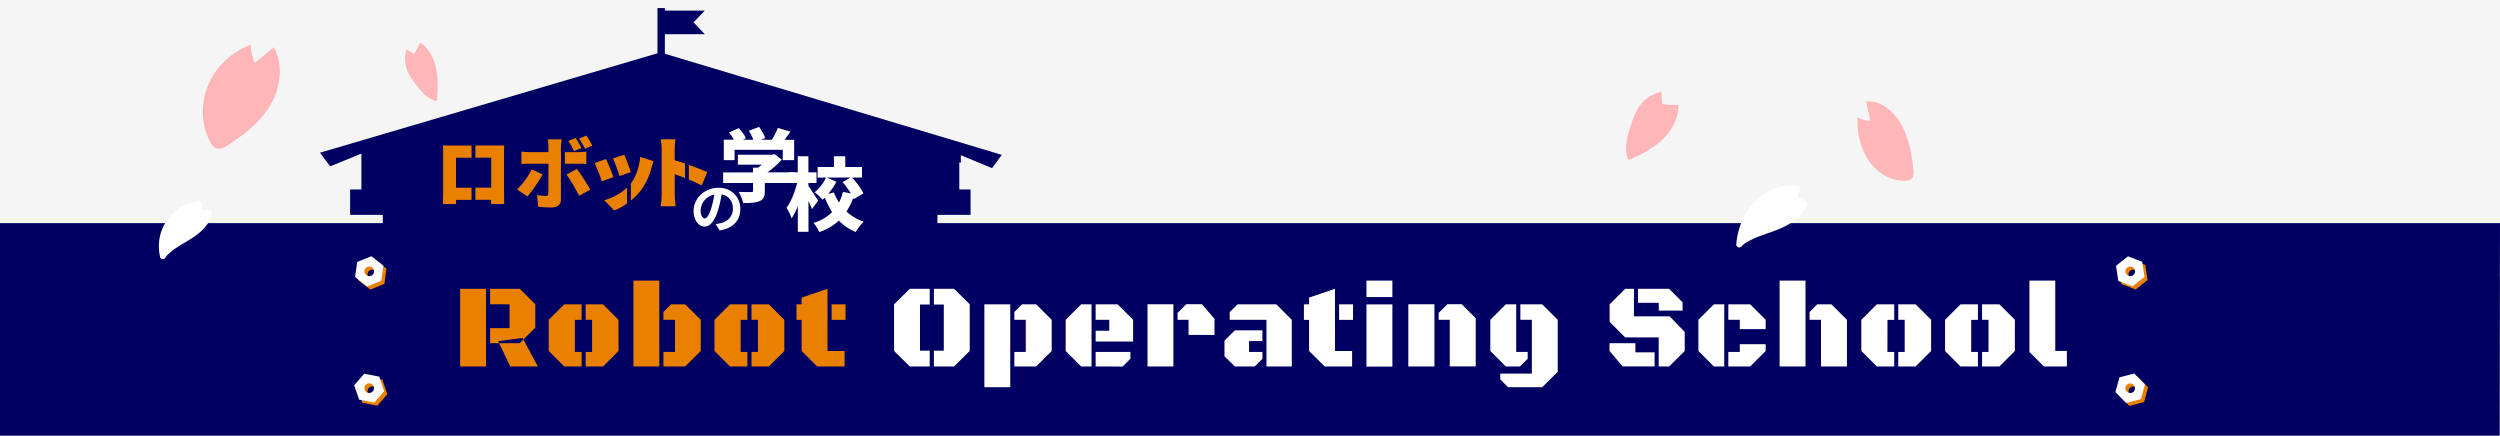 <svg xmlns="http://www.w3.org/2000/svg" width="1366" height="237.96" viewBox="0 0 1366 237.96"><rect x="0" y="0" width="1366" height="237.96" fill="#808080" stroke="none"/><defs><style>.cls-1{fill:#f5f5f5;}.cls-2{fill:#000062;}.cls-3{fill:#e98000;}.cls-4{fill:#fff;}.cls-5{fill:#ffb6b9;}</style></defs><g id="レイヤー_2" data-name="レイヤー 2"><g id="ヘッダー_フッター" data-name="ヘッダー・フッター"><rect class="cls-1" width="1366" height="151.25"/><polygon class="cls-2" points="1366 121.92 519.36 121.92 512.23 121.92 512.2 121.92 512.2 117.42 530.29 117.42 530.29 116.89 530.32 116.89 530.32 103.54 530.29 103.54 524.16 103.54 524.16 93.66 524.16 88.64 525.01 88.99 525.01 84.8 542.03 91.87 547.38 84.62 363.28 29.38 363.28 18.67 385.1 18.67 378.95 12.23 385.1 5.8 363.28 5.8 363.28 4.39 359.25 4.39 359.25 29.11 174.85 83.44 180.4 90.89 197.47 83.91 197.47 93.66 197.47 103.54 191.31 103.54 191.31 116.89 191.31 117.42 209.17 117.42 209.17 121.92 202.07 121.92 0 121.92 0 237.96 1365.69 237.96 1366 121.92"/><path class="cls-3" d="M251.42,200.25V157.8h14.14v42.45Zm16.38-34V157.8H284l8.5,8.47V179l-6.52,6.52-.45-.89-13.28,1.76.52,1.12H267.8v-8.23h10.62v-13Zm26.1,34H278.8l-6.07-12.73H284l2-2Z"/><path class="cls-3" d="M314.12,192.31h3.68v7.94h-9.5l-8.48-8.48v-17l8.48-8.48h9.5v8.48h-3.68Zm23.86-.54-8.47,8.48H320v-7.94h3.52V174.75H320v-8.48h9.47l8.47,8.48Z"/><path class="cls-3" d="M360.25,153.32v46.93H346.11V153.32Zm8.57,21.43h-6.33v-4.29l4.16-4.19h7.74l8.51,8.48v17l-8.51,8.48h-11.9v-7.94h6.33Z"/><path class="cls-3" d="M404.7,192.31h3.68v7.94h-9.5l-8.48-8.48v-17l8.48-8.48h9.5v8.48H404.7Zm23.86-.54-8.48,8.48h-9.46v-7.94h3.51V174.75h-3.51v-8.48h9.46l8.48,8.48Z"/><path class="cls-3" d="M452.16,191.77h9.34v8.48h-15L438,191.77v-17H435.2v-8.48H438V162.6l14.14-4.8Zm2.23-17v-8.48H462v8.48Z"/><path class="cls-4" d="M502.69,191.61H508v8.64H497.13l-8.61-8.48v-25.5l8.61-8.47H508v8.6h-5.31Zm13-25.21h-5.41v-8.6h11l8.58,8.47v25.5l-8.58,8.48h-11v-8.64h5.41Z"/><path class="cls-4" d="M537.86,211.57v-45.3H552v45.3Zm22.62-36.82h-6.24v-4.29l4.16-4.19h7.74l8.51,8.48v17l-8.51,8.48h-11.9v-7.94h6.24Z"/><path class="cls-4" d="M596.42,200.25h-5.66l-8.48-8.48v-17l8.48-8.48h5.66Zm2.24-13.63V180.7h7.45v-5.95h-7.45v-8.48h12l8.47,8.48v11.87Zm0,13.63v-7.94h19V196l-4.22,4.26Z"/><path class="cls-4" d="M627,200.25v-34h14.14v34Zm22.42-25.5h-6V171l4.73-4.77h8.57l6.88,7.94V183H649.43Z"/><path class="cls-4" d="M689.78,180.48v5.88h-7.29v5.95h7.29v3.75l-4.22,4.19H674.75l-5.7-5.6v-8.51l5.7-5.66ZM692,200.25v-25.5H671.9v-4.22l4.26-4.26h21.2l8.48,8.48v25.5Z"/><path class="cls-4" d="M729.45,191.77h9.34v8.48h-15l-8.51-8.48v-17h-2.82v-8.48h2.82V162.6l14.14-4.8Zm2.24-17v-8.48h7.61v8.48Z"/><path class="cls-4" d="M746.63,153.32H760.8v9H746.63Zm0,13H760.8v34H746.63Z"/><path class="cls-4" d="M769.51,200.25v-34h14.26v34Zm22.64-25.5h-6.07V171l4.73-4.77h7.87l7.65,7.65v26.33H792.15Z"/><path class="cls-4" d="M834.72,192.31v3.75l-4.22,4.19h-7.71l-8.48-8.48v-17l8.48-8.48h5.66v26ZM837,174.75h-6.27v-8.48h11.93l8.48,8.48v28.44l-8.48,8.38H824l-4.25-4.29v-3.13H837Z"/><path class="cls-4" d="M906.31,200.25v-15.9H888l-8.51-8.51v-9.57L888,157.8h4.79v15.06h19.52l8.22,8.51v10.4L912,200.25Zm-26.87-12.73h14.14v5h10.49v7.68h-17.5l-7.13-8.48ZM895,165.44V157.8h17l7.36,7.39v4.51h-13v-4.26Z"/><path class="cls-4" d="M942.12,200.25h-5.66L928,191.77v-17l8.48-8.48h5.66Zm2.24-25.5v-8.48h11.93l8.48,8.48v5.09H950.63v-5.09Zm0,25.5v-7.94h6.27v-4.25h14.14v3.71l-8.48,8.48Z"/><path class="cls-4" d="M972.38,153.32h14.14v46.93H972.38ZM995,174.75h-6.24v-4.29l4.16-4.19h7.74l8.51,8.48v25.5H995Z"/><path class="cls-4" d="M1031.29,192.31H1035v7.94h-9.5l-8.47-8.48v-17l8.47-8.48h9.5v8.48h-3.68Zm23.87-.54-8.48,8.48h-9.47v-7.94h3.52V174.75h-3.52v-8.48h9.47l8.48,8.48Z"/><path class="cls-4" d="M1077.06,192.31h3.68v7.94h-9.5l-8.48-8.48v-17l8.48-8.48h9.5v8.48h-3.68Zm23.86-.54-8.47,8.48H1083v-7.94h3.52V174.75H1083v-8.48h9.47l8.47,8.48Z"/><path class="cls-4" d="M1129.35,200.25h-12.54l-7.93-7.94v-39H1123v38.45h6.34Z"/><path class="cls-3" d="M1172.18,144.75l-7.77-3-6.52,5.21,1.25,8.25,7.77,3,6.52-5.21Zm-7.48,7.66a2.63,2.63,0,1,1,3.41-1.49A2.64,2.64,0,0,1,1164.7,152.41Z"/><path class="cls-3" d="M1173.73,211.68l-5.86-5.93-8.07,2.11-2.21,8,5.87,5.93,8.07-2.11Zm-9.94,4a2.63,2.63,0,1,1,3.72,0A2.63,2.63,0,0,1,1163.79,215.64Z"/><path class="cls-3" d="M202.28,158.22l7.74-3.11,1.18-8.26-6.56-5.15-7.74,3.11-1.18,8.26Zm.2-10.7a2.63,2.63,0,1,1-1.46,3.42A2.63,2.63,0,0,1,202.48,147.52Z"/><path class="cls-3" d="M208.93,207.49l-8.19-1.58-5.47,6.29,2.72,7.89,8.19,1.59,5.47-6.3Zm-6,8.88a2.63,2.63,0,1,1,3.08-2.08A2.63,2.63,0,0,1,203,216.37Z"/><path class="cls-4" d="M1170.48,143.05l-7.77-3-6.52,5.21,1.25,8.25,7.77,3,6.52-5.21Zm-7.48,7.66a2.63,2.63,0,1,1,3.41-1.49A2.64,2.64,0,0,1,1163,150.71Z"/><path class="cls-4" d="M1172,210l-5.86-5.93-8.07,2.11-2.21,8.05,5.87,5.93,8.07-2.11Zm-9.94,4a2.63,2.63,0,1,1,3.72,0A2.63,2.63,0,0,1,1162.09,213.94Z"/><path class="cls-4" d="M200.58,156.52l7.74-3.11,1.18-8.26L202.94,140l-7.74,3.11L194,151.37Zm.2-10.7a2.63,2.63,0,1,1-1.46,3.42A2.63,2.63,0,0,1,200.78,145.82Z"/><path class="cls-4" d="M207.23,205.79,199,204.21l-5.47,6.29,2.72,7.89,8.19,1.59,5.47-6.3Zm-6,8.88a2.63,2.63,0,1,1,3.08-2.08A2.63,2.63,0,0,1,201.26,214.67Z"/><path class="cls-4" d="M434.26,100H417.89v4.34c0,3.09-.7,4.69-3,5.61s-5.21,1-8.78,1a25.81,25.81,0,0,0-2.51-6.12c2.43.13,5.86.13,6.73.13s1.13-.18,1.13-.78V100H395.13V94.21h16.29v-2.6h2.73c.74-.52,1.48-1.09,2.13-1.65H403.16V84.53h18.68l1.35-.31,3.95,3a45,45,0,0,1-7.82,6.95h14.94ZM401.38,87.48h-5.9V76.32H401a34,34,0,0,0-2.65-3.95L403.73,70a23.6,23.6,0,0,1,3.86,5.56l-1.69.78h5.73a32.24,32.24,0,0,0-2.47-4.91l5.6-2.08a25,25,0,0,1,3.35,6.08l-2.39.91h6a37.76,37.76,0,0,0,3.3-6.43l6.91,2c-1.09,1.56-2.17,3.08-3.26,4.47h5.25V87.48H427.7V81.84H401.38Z"/><path class="cls-4" d="M443.66,114.27c-.47-1.26-1.17-2.86-1.91-4.47v16.85h-5.82V112.54a30.71,30.71,0,0,1-3.39,6.77,31.66,31.66,0,0,0-2.78-5.78c2.48-3.34,4.61-8.73,5.78-13.55h-4.65V94.16h5V85.39h5.82v8.77h4.43V100h-4.43v1.57c1.22,1.6,4.56,6.86,5.3,8.08Zm22.81-5.47c-.09-.22-.18-.43-.26-.65a37.33,37.33,0,0,1-3.7,7.43,26.66,26.66,0,0,0,9.43,5.56,26.36,26.36,0,0,0-4.39,5.64,28.32,28.32,0,0,1-9.21-6.25,28.6,28.6,0,0,1-10.64,6.25,29,29,0,0,0-3.17-5,23.58,23.58,0,0,0,10.12-5.9A45.77,45.77,0,0,1,450.7,108c-.44.39-.83.78-1.26,1.13a29.42,29.42,0,0,0-4.3-4.08,24,24,0,0,0,6.21-8h-4.6V91.25h8.9V85.39h6.21v5.86H471V97h-5.48a36.53,36.53,0,0,1,6.26,8.69Zm-10.82-3.65a28.55,28.55,0,0,0,2.78,5.52,24.58,24.58,0,0,0,2.13-5.82l4.34.82a48.27,48.27,0,0,0-4.52-6.16L464.77,97H451.7L457,99.29a37.69,37.69,0,0,1-4.47,6.69Z"/><path class="cls-4" d="M391,122.42c1.14-.15,2-.3,2.75-.48,3.78-.89,6.71-3.6,6.71-7.9,0-4.08-2.21-7.12-6.18-7.81a62.06,62.06,0,0,1-1.76,8c-1.75,6-4.32,9.6-7.54,9.6s-6-3.61-6-8.59c0-6.79,5.93-12.64,13.59-12.64,7.31,0,11.93,5.1,11.93,11.54,0,6.2-3.81,10.62-11.27,11.75Zm-2.29-8.94a48.68,48.68,0,0,0,1.58-7.16,9.26,9.26,0,0,0-7.49,8.56c0,3,1.2,4.44,2.3,4.44S387.52,117.47,388.72,113.48Z"/><path class="cls-3" d="M296.48,95.3a74.87,74.87,0,0,1-8.3,12.07l-5.63-3.82a44,44,0,0,0,8-11Z"/><path class="cls-3" d="M315.21,92.29a106.19,106.19,0,0,1,7.31,11.35l-6.1,3.35a90.89,90.89,0,0,0-6.88-11.61Z"/><path class="cls-3" d="M313.67,82.58A52.88,52.88,0,0,0,310.53,77l4-1.63a61.72,61.72,0,0,1,3.18,5.54Z"/><path class="cls-3" d="M319.64,81.29a42.76,42.76,0,0,0-3.22-5.59l4-1.63a55.9,55.9,0,0,1,3.22,5.5Z"/><path class="cls-3" d="M331.13,86.88l-6.27,2.23a78,78,0,0,1,3.95,10l6.36-2.36A106.14,106.14,0,0,0,331.13,86.88Z"/><path class="cls-3" d="M344.71,94.05c-.64-2-2.75-7.6-3.61-9.5l-6.19,2a80.88,80.88,0,0,1,3.57,9.63Z"/><path class="cls-3" d="M349.78,85.72c-.38,5.22-2.32,10.93-5.07,14.51v9.4a33,33,0,0,0,5.46-5.61,35.2,35.2,0,0,0,5.76-12.2c.3-1,.6-2.07,1.2-3.74Z"/><path class="cls-3" d="M342.64,102.51a30.36,30.36,0,0,1-12.5,6.88L335.6,115a32.94,32.94,0,0,0,7-3.79Z"/><path class="cls-3" d="M368.66,95.17c1.74.62,3.68,1.34,5.65,2.12V89.35c-2-.67-3.93-1.29-5.65-1.79V81.68a49,49,0,0,1,.43-5.59H361a29.51,29.51,0,0,1,.52,5.59v24.53a48.2,48.2,0,0,1-.52,6.49h8.17c-.22-1.93-.47-5.33-.47-6.49Z"/><path class="cls-3" d="M376.38,90.07v8.05c2.5,1,5,2.11,7.06,3.19l3-7.26C384.24,93,380.38,91.48,376.38,90.07Z"/><path class="cls-3" d="M275.41,84.12c0-1.46,0-3.22.09-4.64-1.72,0-3.35,0-4.51,0H259.74v6.66h8.67v16.37h-8.67v6.66h8.62l-.08,2.28h7.22s-.09-4.56-.09-6.4Z"/><path class="cls-3" d="M257.67,102.56h-8.52V86.19h8.52V79.53H247c-1.25,0-3.18,0-4.95-.09.09,1.33.09,3.31.09,4.68V105c0,2.36-.13,6.49-.13,6.49h7.18v-2.28h8.47Z"/><path class="cls-3" d="M306.56,83.14h-.07V80.3a30.34,30.34,0,0,1,.47-4.17h-7.69a27.77,27.77,0,0,1,.39,4.13v2.88H289.34a38.7,38.7,0,0,1-4.42-.35v6.84c1.24-.13,3.13-.18,4.42-.18h10.32c0,2.28,0,14.92-.05,16.12s-.43,1.46-1.5,1.46a27.81,27.81,0,0,1-4.68-.47l.64,6.4a60.67,60.67,0,0,0,7.48.39c3.31,0,4.94-1.76,4.94-4.39V89.45h.07Z"/><path class="cls-3" d="M315.73,83.14h-7.1v6.31h7.14c1.25,0,3.14,0,4.6.18V82.84A40.5,40.5,0,0,1,315.73,83.14Z"/><path class="cls-5" d="M149.6,25.83c-1.73,1.41-3.46,2.87-5.18,4.29l-5.17,4.2A26.1,26.1,0,0,1,137,24.4a42.36,42.36,0,0,0-6.12,2.92,42.4,42.4,0,0,0-10.41,8.45,41.22,41.22,0,0,0-4,5.38,38,38,0,0,0-3,6,36,36,0,0,0-1.87,6.44A36.65,36.65,0,0,0,111.3,67,35.37,35.37,0,0,0,113,73.45a32.34,32.34,0,0,0,3,6c.09.13.18,0,.27.1a3.83,3.83,0,0,0,3.92,1.69,10.77,10.77,0,0,0,4.14-1.8c1.84-1.16,3.62-2.44,5.41-3.71s3.55-2.54,5.24-3.92,3.29-2.88,4.83-4.41a54.51,54.51,0,0,0,4.41-4.85,45.62,45.62,0,0,0,3.64-5.44,37.93,37.93,0,0,0,2.84-5.88,37.37,37.37,0,0,0,1.63-6.32,33.3,33.3,0,0,0,.56-6.51,28.71,28.71,0,0,0-.86-6.47A25.33,25.33,0,0,0,149.6,25.83Z"/><path class="cls-5" d="M908.34,56.86h-.11q-.21-3.32-.43-6.64a19.41,19.41,0,0,0-12.1,7.89,38.83,38.83,0,0,0-4.33,9.65c-2.18,6.38-4.36,13.47-1.59,19.68,6.67-2.84,13.29-6.14,18.54-11.14s9-11.85,8.74-19A47.06,47.06,0,0,1,908.34,56.86Z"/><path class="cls-4" d="M112.22,123.88a17.45,17.45,0,0,0,3.53-6.77,1.52,1.52,0,0,0-1.16-1.8l-4.61-.75a17.15,17.15,0,0,0,.27-3,1.51,1.51,0,0,0-1.58-1.45,25.15,25.15,0,0,0-14.78,7.14A24.27,24.27,0,0,0,87,131.46a25.34,25.34,0,0,0,.54,9.1,1.53,1.53,0,0,0,2.8.24,9.72,9.72,0,0,1,2.27-2.52,28.11,28.11,0,0,1,2.72-2.17c2-1.4,4.09-2.64,6.18-3.88C105.4,129.91,109.32,127.42,112.22,123.88Z"/><path class="cls-5" d="M1019.67,55.46c.74,3.49,1.51,7,2.25,10.5a15.76,15.76,0,0,1-6.86-1.75,40.47,40.47,0,0,0,.38,8.87,38.45,38.45,0,0,0,2.38,8.54,32.09,32.09,0,0,0,4.4,7.68,26.67,26.67,0,0,0,5.77,5.43,23.47,23.47,0,0,0,7.18,3.35,19.83,19.83,0,0,0,7.89.5c.12,0,0-.19.13-.22a2.78,2.78,0,0,0,2.18-2.27,10.28,10.28,0,0,0,.07-3.63c-.3-2.87-.64-5.77-1.18-8.6a62.7,62.7,0,0,0-2.18-8.4,41.44,41.44,0,0,0-3.5-7.93,29.3,29.3,0,0,0-4.79-6.2,22.62,22.62,0,0,0-6.42-4.49A15.67,15.67,0,0,0,1019.67,55.46Z"/><path class="cls-5" d="M226.3,29.35l0,.07L222,27.05A18.67,18.67,0,0,0,222.72,39a31.81,31.81,0,0,0,4.44,7c3.18,4.16,6.78,8.6,11.56,9.11.54-6,.79-12.09-.48-17.9S234,26,229.54,23.2A41.34,41.34,0,0,1,226.3,29.35Z"/><path class="cls-4" d="M981.09,120a24.57,24.57,0,0,0,6.21-7.43,2,2,0,0,0-.59-2.63l-4.66-2.35a27.21,27.21,0,0,0,1.38-3.72,1.84,1.84,0,0,0-1.17-2.31A26.6,26.6,0,0,0,963.9,106a34.16,34.16,0,0,0-12.49,15.8,39.12,39.12,0,0,0-2.7,11.6,1.62,1.62,0,0,0,2.91,1.16,11.91,11.91,0,0,1,3.33-2.48,34.71,34.71,0,0,1,3.69-1.89c2.63-1.16,5.33-2.06,8-3C971.63,125.45,976.72,123.52,981.09,120Z"/></g></g></svg>